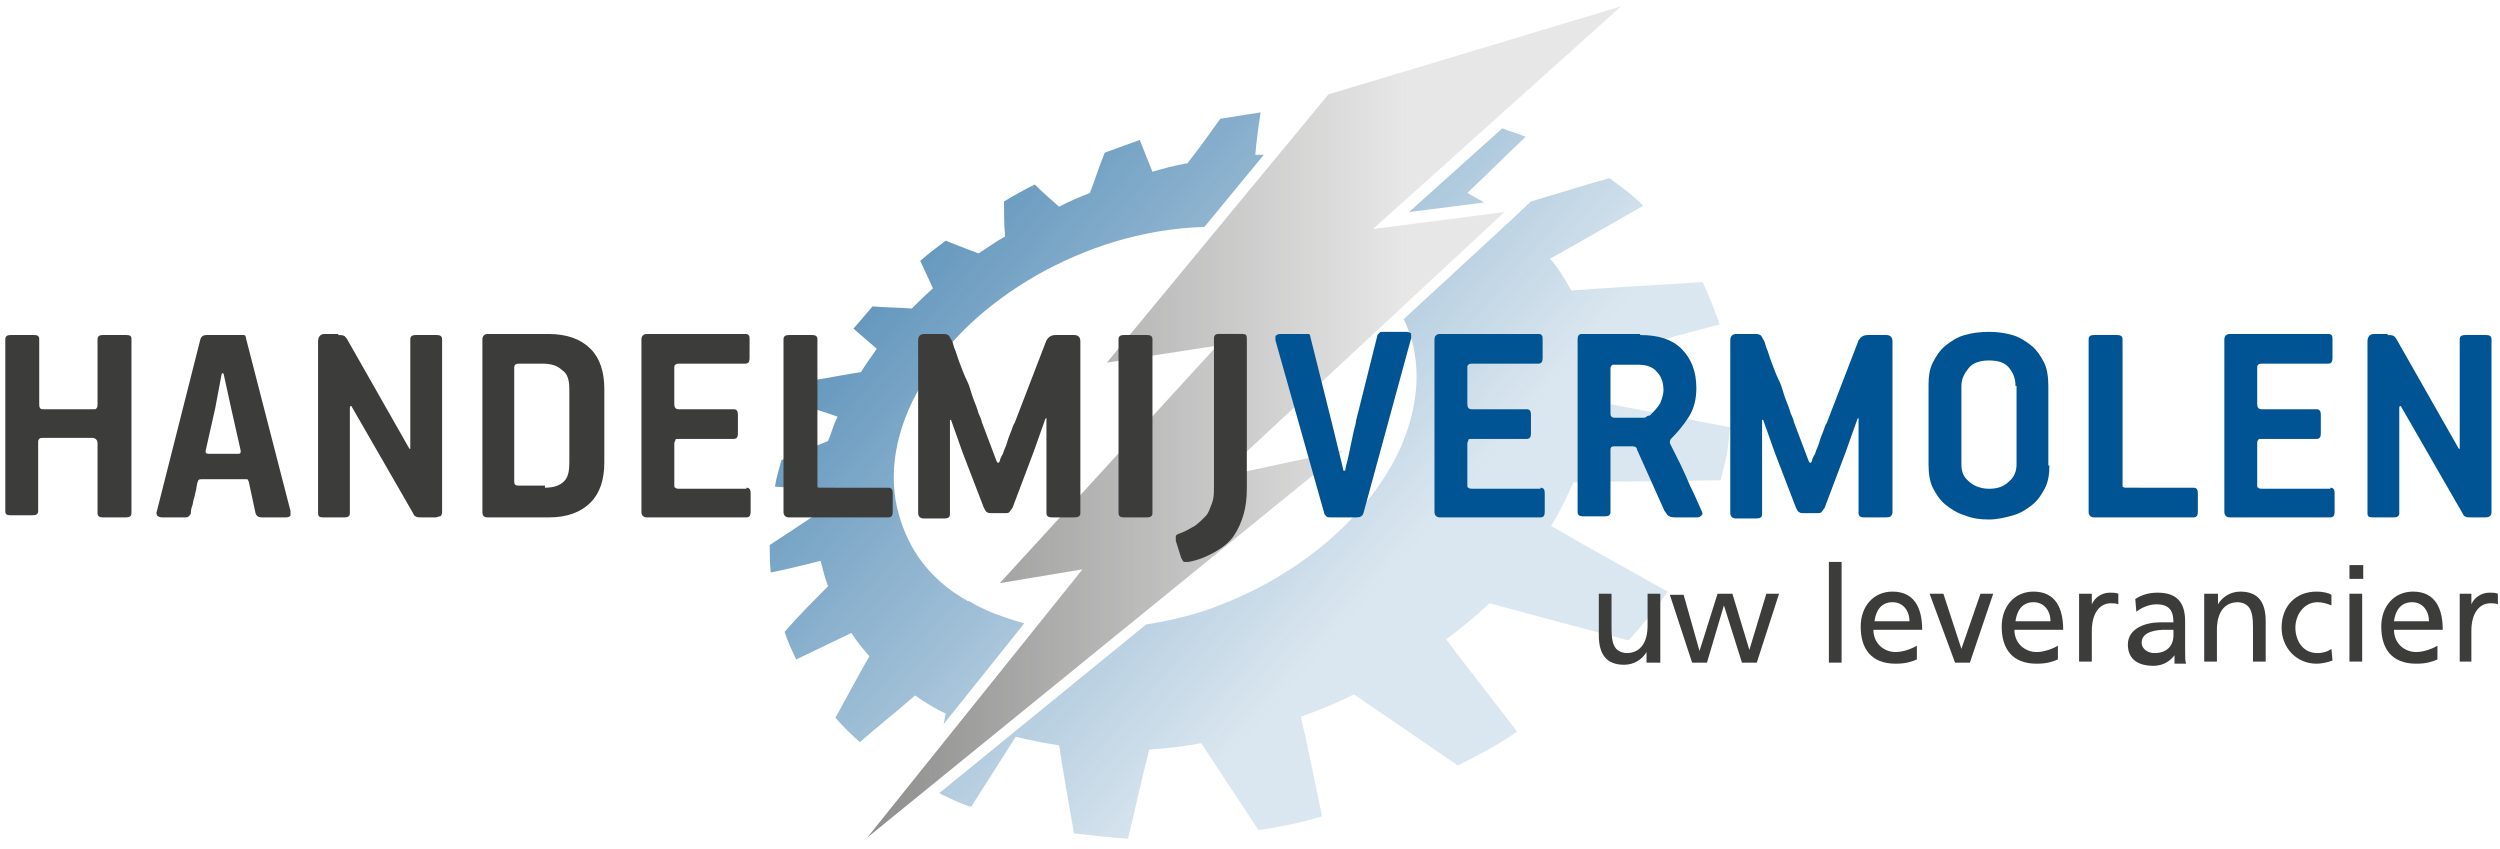 <?xml version="1.0" encoding="utf-8"?>
<!-- Generator: Adobe Illustrator 19.1.0, SVG Export Plug-In . SVG Version: 6.00 Build 0)  -->
<svg version="1.1" id="Laag_1" xmlns="http://www.w3.org/2000/svg" xmlns:xlink="http://www.w3.org/1999/xlink" x="0px" y="0px"
	 viewBox="0 0 235.8 80.1" style="enable-background:new 0 0 235.8 80.1;" xml:space="preserve">
<style type="text/css">
	.st0{fill-rule:evenodd;clip-rule:evenodd;fill:url(#SVGID_1_);}
	.st1{fill-rule:evenodd;clip-rule:evenodd;fill:url(#SVGID_2_);}
	.st2{fill:#3C3C3B;}
	.st3{fill:#005493;}
</style>
<g>
	<g>
		<linearGradient id="SVGID_1_" gradientUnits="userSpaceOnUse" x1="81.806" y1="39.763" x2="152.854" y2="39.763">
			<stop  offset="0" style="stop-color:#3C3C3B;stop-opacity:0.58"/>
			<stop  offset="0.72" style="stop-color:#3C3C3B;stop-opacity:0.12"/>
		</linearGradient>
		<polygon class="st0" points="125.3,8.9 152.9,0.6 129.5,21.6 141.9,20 115,45 126.7,42.5 81.8,79 102.1,53.7 94.3,55 114.8,32.6 
			104.4,34.2 125.3,8.9 		"/>
		<linearGradient id="SVGID_2_" gradientUnits="userSpaceOnUse" x1="89.86" y1="20.21" x2="146.11" y2="69.107">
			<stop  offset="0" style="stop-color:#005493;stop-opacity:0.6"/>
			<stop  offset="0.72" style="stop-color:#005493;stop-opacity:0.14"/>
		</linearGradient>
		<path class="st1" d="M140,19.1c-0.5-0.3-1.1-0.6-1.6-0.9c1.8-1.7,3.6-3.5,5.5-5.3c-0.7-0.3-1.5-0.5-2.2-0.8l-8.8,7.9L140,19.1
			L140,19.1z M88.6,74.8c0.3,0.2,0.6,0.3,1,0.5c0.6,0.3,1.3,0.6,2,0.8c1.4-2.2,2.8-4.4,4.2-6.6c1.3,0.3,2.7,0.6,4.1,0.8
			c0.4,2.7,0.9,5.4,1.4,8.3c1.7,0.2,3.4,0.4,5.1,0.5c0.7-2.9,1.3-5.7,2-8.4c1.6-0.1,3.3-0.3,4.9-0.6c1.7,2.6,3.5,5.3,5.4,8.2
			c2-0.3,4-0.7,6-1.3c-0.7-3.3-1.3-6.4-2-9.4c1.7-0.6,3.4-1.3,5-2.1c3.1,2.1,6.3,4.3,9.8,6.7c2-1,3.9-2,5.6-3.2
			c-2.3-3-4.6-5.9-6.7-8.7c1.5-1.1,2.8-2.2,4.1-3.4c4.1,1.1,8.5,2.3,13.1,3.5c1.3-1.4,2.6-3,3.7-4.6c-3.9-2.2-7.6-4.2-11-6.2
			c0.8-1.3,1.5-2.7,2.1-4.1c4.4-0.1,9-0.1,13.9-0.2c0.2-0.8,0.4-1.7,0.6-2.5c0.1-0.8,0.2-1.6,0.3-2.5c-4.6-0.9-8.9-1.7-13-2.5
			c0.1-1.4,0-2.7-0.1-3.9c3.9-1.1,7.9-2.2,12.1-3.3c-0.5-1.4-1-2.7-1.6-4c-4.4,0.3-8.5,0.5-12.4,0.8c-0.6-1.1-1.2-2.1-2-3
			c2.9-1.6,5.8-3.3,8.8-5c-1-1-2.1-1.8-3.2-2.6c-2.5,0.7-5,1.5-7.4,2.2l-1.7,1.6l-10.3,9.5c1.6,3.3,1.7,7.4-0.2,11.9
			c-2.8,6.4-9.2,11.9-16.7,14.9c-2.4,1-4.9,1.6-7.4,2L88.6,74.8L88.6,74.8z M117,10.9c-0.6,0.1-1.2,0.2-1.9,0.3
			c-1,1.4-2,2.8-3.1,4.2c-1.2,0.2-2.3,0.5-3.3,0.8c-0.4-1-0.8-2-1.2-3c-1.1,0.4-2.2,0.8-3.3,1.2c-0.5,1.2-0.9,2.5-1.4,3.8
			c-1,0.4-2,0.8-2.9,1.3c-0.8-0.7-1.6-1.4-2.3-2.1c-1,0.5-1.9,1-2.9,1.6c0,1.1,0,2.2,0.1,3.3c-0.9,0.5-1.7,1.1-2.5,1.6
			c-1.1-0.4-2.1-0.8-3.1-1.2c-0.8,0.6-1.6,1.2-2.4,1.9c0.4,0.9,0.8,1.7,1.2,2.6c-0.7,0.6-1.4,1.3-2,1.9c-1.3-0.1-2.5-0.1-3.7-0.2
			c-0.6,0.7-1.2,1.4-1.8,2.1c0.7,0.6,1.5,1.3,2.2,1.9c-0.5,0.7-1,1.4-1.5,2.2c-1.4,0.2-2.8,0.5-4.1,0.7c-0.2,0.4-0.5,0.8-0.7,1.2
			c-0.2,0.4-0.4,0.8-0.6,1.2c1,0.4,2.1,0.7,3.2,1.1c-0.4,0.8-0.6,1.6-0.9,2.3c-1.5,0.6-3,1.2-4.4,1.8c-0.2,0.8-0.5,1.7-0.6,2.5
			c1.3,0.1,2.6,0.1,4,0.2c-0.1,0.8-0.1,1.6-0.1,2.4c-1.5,1-3,2-4.4,2.9c0,0.9,0,1.7,0.1,2.6c1.5-0.3,3.1-0.7,4.7-1.1
			c0.2,0.8,0.4,1.6,0.7,2.4c-1.4,1.4-2.8,2.8-4.1,4.3c0.3,0.9,0.7,1.8,1.1,2.6c1.7-0.8,3.5-1.7,5.2-2.5c0.5,0.8,1.1,1.5,1.7,2.2
			c-1.1,1.9-2.1,3.8-3.2,5.8c0.7,0.8,1.5,1.6,2.3,2.3c1.7-1.5,3.5-2.9,5.2-4.4c0.9,0.6,1.8,1.2,2.9,1.7l-0.2,1l7.6-9.5
			c-0.7-0.2-1.3-0.4-1.9-0.6c-1.2-0.4-2.3-0.9-3.3-1.5l-0.1,0l0,0c-3.6-2-5.6-4.9-6.5-8.1c-1.1-3.7-0.4-8.1,2.1-12.3
			c2.4-4.2,6.3-7.7,10.8-10.3c4.6-2.6,9.9-4.4,15.9-4.6l5.6-6.8l-0.8,0c0.1-1.3,0.3-2.7,0.5-4C118.3,10.7,117.6,10.8,117,10.9
			L117,10.9z"/>
	</g>
	<g>
		<path class="st2" d="M9.2,32c0-0.3,0.2-0.4,0.5-0.4h2.2c0.4,0,0.5,0.1,0.5,0.4v16.4c0,0.3-0.2,0.4-0.5,0.4H9.7
			c-0.3,0-0.5-0.1-0.5-0.4v-6.6c0-0.3-0.2-0.5-0.5-0.5H4.1c-0.2,0-0.3,0-0.4,0.1s-0.1,0.2-0.1,0.3v6.5c0,0.3-0.2,0.4-0.5,0.4H1
			c-0.4,0-0.5-0.1-0.5-0.4V32c0-0.3,0.2-0.4,0.5-0.4h2.2c0.1,0,0.3,0,0.4,0.1c0.1,0.1,0.1,0.2,0.1,0.3v6.1c0,0.2,0,0.3,0.1,0.4
			c0,0.1,0.2,0.1,0.3,0.1h4.7c0.2,0,0.3,0,0.3-0.1c0.1-0.1,0.1-0.2,0.1-0.4V32z"/>
		<path class="st2" d="M27.4,48.2c0,0.1,0,0.2,0,0.4c0,0.1-0.2,0.2-0.4,0.2h-2.3c-0.3,0-0.5-0.1-0.6-0.4l-0.6-2.8
			c0-0.1-0.1-0.3-0.1-0.3c0-0.1-0.1-0.1-0.2-0.1H19c-0.1,0-0.2,0-0.3,0.1c0,0.1-0.1,0.2-0.1,0.3c0,0.1-0.1,0.4-0.1,0.6
			c-0.1,0.3-0.1,0.5-0.2,0.8c-0.1,0.3-0.1,0.6-0.2,0.8c-0.1,0.3-0.1,0.5-0.1,0.6c0,0.1-0.1,0.2-0.2,0.3c-0.1,0.1-0.2,0.1-0.3,0.1
			h-2.2c-0.3,0-0.4-0.1-0.5-0.2c0-0.1-0.1-0.2,0-0.4L18.9,32c0.1-0.3,0.3-0.4,0.6-0.4h3.2c0.1,0,0.2,0,0.3,0c0.1,0,0.2,0.1,0.2,0.3
			L27.4,48.2z M21.8,38.5l-0.7-3.2c0-0.1-0.1-0.1-0.1-0.1s-0.1,0-0.1,0.1l-0.6,3.2l-0.9,4c0,0.1,0,0.2,0,0.2c0,0,0.1,0.1,0.2,0.1
			h2.9c0.2,0,0.2-0.1,0.2-0.3L21.8,38.5z"/>
		<path class="st2" d="M31.9,31.6c0.3,0,0.4,0,0.6,0.1c0.1,0.1,0.2,0.2,0.3,0.4l5.8,10.2c0,0,0.1,0.1,0.1,0c0,0,0,0,0-0.1V32
			c0-0.3,0.2-0.4,0.5-0.4h2c0.3,0,0.5,0.1,0.5,0.4v16.3c0,0.2-0.1,0.4-0.2,0.4s-0.3,0.1-0.4,0.1h-1.4c-0.2,0-0.4,0-0.5-0.1
			c-0.1,0-0.2-0.2-0.3-0.4l-5.7-9.9c0-0.1-0.1-0.1-0.1-0.1c-0.1,0-0.1,0.1-0.1,0.2v9.9c0,0.3-0.2,0.4-0.5,0.4h-2
			c-0.4,0-0.5-0.1-0.5-0.4V32.2c0-0.4,0.2-0.7,0.6-0.7H31.9z"/>
		<path class="st2" d="M46,48.8c-0.4,0-0.5-0.2-0.5-0.5V32c0-0.3,0.2-0.5,0.5-0.5h5.7c1.8,0,3.1,0.5,4,1.4c0.9,0.9,1.3,2.2,1.3,3.8
			v6.9c0,1.6-0.4,2.9-1.3,3.8c-0.9,0.9-2.2,1.4-3.9,1.4H46z M51.4,46c0.8,0,1.4-0.2,1.8-0.6c0.4-0.4,0.5-1,0.5-1.8v-6.9
			c0-0.9-0.2-1.5-0.7-1.8c-0.4-0.4-1-0.6-1.8-0.6h-2.2c-0.2,0-0.3,0-0.4,0.1s-0.1,0.2-0.1,0.3v10.7c0,0.3,0.1,0.4,0.4,0.4H51.4z"/>
		<path class="st2" d="M70.4,46c0.3,0,0.4,0.2,0.4,0.5v1.8c0,0.3-0.1,0.5-0.4,0.5H61c-0.3,0-0.5-0.2-0.5-0.5V32
			c0-0.3,0.2-0.5,0.5-0.5h9.3c0.1,0,0.2,0,0.3,0.1c0.1,0.1,0.1,0.2,0.1,0.4v1.8c0,0.3-0.1,0.5-0.4,0.5h-6.2c-0.2,0-0.3,0-0.4,0.1
			c-0.1,0.1-0.1,0.1-0.1,0.3v3.4c0,0.3,0.1,0.5,0.4,0.5h5.2c0.3,0,0.4,0.2,0.4,0.5v1.8c0,0.3-0.1,0.5-0.4,0.5H64
			c-0.2,0-0.3,0-0.3,0.1s-0.1,0.2-0.1,0.3v3.9c0,0.2,0,0.3,0.1,0.3c0.1,0.1,0.2,0.1,0.4,0.1H70.4z"/>
		<path class="st2" d="M83.8,46c0.3,0,0.4,0.2,0.4,0.5v1.8c0,0.3-0.1,0.5-0.4,0.5h-9.4c-0.3,0-0.5-0.2-0.5-0.5V32
			c0-0.3,0.2-0.4,0.5-0.4h2.2c0.3,0,0.5,0.1,0.5,0.4v13.6c0,0.1,0,0.3,0,0.3c0,0.1,0.1,0.1,0.3,0.1H83.8z"/>
		<path class="st2" d="M101.3,48.8h-2.1c-0.3,0-0.5-0.1-0.5-0.4v-8.9c0-0.1,0-0.1-0.1,0l-1.1,3.1l-2,5.3c-0.1,0.1-0.2,0.3-0.3,0.4
			c-0.1,0.1-0.2,0.1-0.4,0.1h-1.3c-0.2,0-0.3,0-0.4-0.1c-0.1,0-0.2-0.2-0.3-0.4l-2-5.2l-1.1-3.1c0,0,0,0-0.1,0c0,0,0,0,0,0v8.9
			c0,0.3-0.2,0.4-0.5,0.4h-2c-0.3,0-0.5-0.2-0.5-0.5V32.1c0-0.4,0.2-0.6,0.6-0.6h1.7c0.2,0,0.4,0,0.5,0.1c0.1,0,0.2,0.2,0.3,0.4
			c0.1,0.1,0.2,0.4,0.3,0.8c0.2,0.4,0.3,0.9,0.5,1.4c0.2,0.5,0.4,1.1,0.7,1.7s0.4,1.2,0.6,1.7c0.2,0.5,0.4,1,0.5,1.4
			c0.2,0.4,0.3,0.7,0.3,0.8l1.4,3.7c0.1,0.2,0.2,0.2,0.3,0c0-0.1,0.1-0.4,0.3-0.7c0.1-0.4,0.3-0.7,0.4-1.1c0.1-0.4,0.3-0.8,0.4-1.1
			s0.2-0.6,0.3-0.7l3-7.8c0.2-0.3,0.4-0.5,0.9-0.5h1.7c0.4,0,0.6,0.2,0.6,0.6v16.2C101.9,48.7,101.7,48.8,101.3,48.8z"/>
		<path class="st2" d="M106,48.8c-0.3,0-0.5-0.1-0.5-0.4V32c0-0.3,0.2-0.4,0.5-0.4h2.2c0.3,0,0.5,0.1,0.5,0.4v16.4
			c0,0.3-0.2,0.4-0.5,0.4H106z"/>
		<path class="st2" d="M110.9,51c0-0.1,0-0.3,0-0.4s0.1-0.2,0.4-0.3c0.6-0.2,1-0.5,1.4-0.7c0.4-0.3,0.7-0.6,1-0.9
			c0.3-0.3,0.4-0.7,0.6-1.2s0.2-1,0.2-1.6v-14c0-0.2,0.1-0.4,0.4-0.4h2.3c0.3,0,0.4,0.1,0.4,0.4v14.2c0,0.9-0.1,1.7-0.3,2.4
			c-0.2,0.7-0.5,1.4-0.9,2c-0.4,0.6-1,1.1-1.7,1.5s-1.5,0.8-2.6,1c-0.1,0-0.3,0-0.4,0c-0.1,0-0.2-0.2-0.3-0.4L110.9,51z"/>
		<path class="st3" d="M128.6,48.4c-0.1,0.3-0.3,0.4-0.7,0.4h-2.4c-0.2,0-0.3,0-0.4-0.1c-0.1-0.1-0.2-0.2-0.2-0.3l-4.6-16.3
			c0-0.1,0-0.3,0-0.4c0.1-0.1,0.2-0.2,0.5-0.2h2.2c0.1,0,0.3,0,0.4,0c0.1,0,0.2,0.1,0.2,0.3l2,8l1.1,4.5c0,0.1,0,0.1,0.1,0.1
			c0,0,0.1,0,0.1-0.1c0-0.2,0.1-0.5,0.2-0.9c0.1-0.4,0.2-0.9,0.3-1.4c0.1-0.5,0.2-0.9,0.3-1.4c0.1-0.4,0.2-0.7,0.2-0.9l2-8
			c0-0.1,0.1-0.2,0.2-0.3s0.2-0.1,0.3-0.1h2.2c0.3,0,0.5,0.1,0.5,0.2c0,0.1,0,0.3,0,0.4L128.6,48.4z"/>
		<path class="st3" d="M145.3,46c0.3,0,0.4,0.2,0.4,0.5v1.8c0,0.3-0.1,0.5-0.4,0.5h-9.5c-0.3,0-0.5-0.2-0.5-0.5V32
			c0-0.3,0.2-0.5,0.5-0.5h9.3c0.1,0,0.2,0,0.3,0.1c0.1,0.1,0.1,0.2,0.1,0.4v1.8c0,0.3-0.1,0.5-0.4,0.5h-6.2c-0.2,0-0.3,0-0.4,0.1
			c-0.1,0.1-0.1,0.1-0.1,0.3v3.4c0,0.3,0.1,0.5,0.4,0.5h5.2c0.3,0,0.4,0.2,0.4,0.5v1.8c0,0.3-0.1,0.5-0.4,0.5h-5.2
			c-0.2,0-0.3,0-0.3,0.1s-0.1,0.2-0.1,0.3v3.9c0,0.2,0,0.3,0.1,0.3c0.1,0.1,0.2,0.1,0.4,0.1H145.3z"/>
		<path class="st3" d="M154.7,31.6c1.7,0,3,0.4,3.9,1.3c0.9,0.9,1.4,2.1,1.4,3.7c0,1-0.2,1.9-0.7,2.7c-0.5,0.8-1.1,1.5-1.7,2.1
			c-0.1,0.1-0.1,0.3-0.1,0.4c0,0,0.1,0.2,0.3,0.6c0.2,0.4,0.4,0.8,0.7,1.4s0.6,1.3,0.9,2c0.4,0.8,0.7,1.5,1.1,2.4
			c0.1,0.2,0.1,0.3,0,0.4s-0.2,0.2-0.4,0.2H158c-0.4,0-0.6-0.1-0.7-0.2s-0.2-0.3-0.3-0.4l-2.6-5.8c0-0.2-0.2-0.3-0.4-0.3h-1.8
			c-0.2,0-0.3,0.1-0.3,0.3v5.9c0,0.3-0.2,0.4-0.5,0.4h-2.1c-0.3,0-0.5-0.1-0.5-0.4V32c0-0.3,0.1-0.5,0.4-0.5H154.7z M155,39.4
			c0.1,0,0.2,0,0.3-0.1s0.2-0.1,0.3-0.1c0.4-0.4,0.8-0.8,1-1.2c0.2-0.5,0.3-0.9,0.3-1.2c0-0.7-0.2-1.3-0.6-1.7
			c-0.4-0.5-1-0.7-1.8-0.7h-2.2c-0.2,0-0.3,0-0.3,0.1c-0.1,0.1-0.1,0.2-0.1,0.3V39c0,0.1,0,0.2,0.1,0.3s0.2,0.1,0.3,0.1H155z"/>
		<path class="st3" d="M177.9,48.8h-2.1c-0.3,0-0.5-0.1-0.5-0.4v-8.9c0-0.1,0-0.1-0.1,0l-1.1,3.1l-2,5.3c-0.1,0.1-0.2,0.3-0.3,0.4
			c-0.1,0.1-0.2,0.1-0.4,0.1h-1.3c-0.2,0-0.3,0-0.4-0.1c-0.1,0-0.2-0.2-0.3-0.4l-2-5.2l-1.1-3.1c0,0,0,0-0.1,0c0,0,0,0,0,0v8.9
			c0,0.3-0.2,0.4-0.5,0.4h-2c-0.3,0-0.5-0.2-0.5-0.5V32.1c0-0.4,0.2-0.6,0.6-0.6h1.7c0.2,0,0.4,0,0.5,0.1c0.1,0,0.2,0.2,0.3,0.4
			c0.1,0.1,0.2,0.4,0.3,0.8c0.2,0.4,0.3,0.9,0.5,1.4c0.2,0.5,0.4,1.1,0.7,1.7s0.4,1.2,0.6,1.7c0.2,0.5,0.4,1,0.5,1.4
			c0.2,0.4,0.3,0.7,0.3,0.8l1.4,3.7c0.1,0.2,0.2,0.2,0.3,0c0-0.1,0.1-0.4,0.3-0.7c0.1-0.4,0.3-0.7,0.4-1.1c0.1-0.4,0.3-0.8,0.4-1.1
			s0.2-0.6,0.3-0.7l3-7.8c0.2-0.3,0.4-0.5,0.9-0.5h1.7c0.4,0,0.6,0.2,0.6,0.6v16.2C178.4,48.7,178.3,48.8,177.9,48.8z"/>
		<path class="st3" d="M193.3,43.9c0,0.8-0.1,1.5-0.4,2.1s-0.7,1.2-1.2,1.6s-1.1,0.8-1.8,1c-0.7,0.2-1.5,0.4-2.3,0.4
			c-0.8,0-1.6-0.1-2.3-0.4c-0.7-0.2-1.3-0.6-1.8-1c-0.5-0.4-0.9-1-1.2-1.6c-0.3-0.6-0.4-1.4-0.4-2.2v-7.5c0-0.8,0.1-1.5,0.4-2.1
			c0.3-0.6,0.7-1.2,1.2-1.6c0.5-0.4,1.1-0.8,1.8-1c0.7-0.2,1.5-0.3,2.3-0.3c0.8,0,1.5,0.1,2.2,0.3c0.7,0.2,1.3,0.6,1.8,1
			c0.5,0.4,0.9,1,1.2,1.6c0.3,0.6,0.4,1.4,0.4,2.2V43.9z M190.1,36.4c0-0.7-0.2-1.2-0.6-1.7s-1-0.7-1.9-0.7c-0.8,0-1.5,0.2-1.9,0.7
			s-0.7,1-0.7,1.7v7.4c0,0.7,0.2,1.2,0.7,1.6c0.4,0.4,1.1,0.7,1.9,0.7c0.8,0,1.4-0.2,1.9-0.7c0.5-0.4,0.7-1,0.7-1.6V36.4z"/>
		<path class="st3" d="M206.9,46c0.3,0,0.4,0.2,0.4,0.5v1.8c0,0.3-0.1,0.5-0.4,0.5h-9.4c-0.3,0-0.5-0.2-0.5-0.5V32
			c0-0.3,0.2-0.4,0.5-0.4h2.2c0.3,0,0.5,0.1,0.5,0.4v13.6c0,0.1,0,0.3,0,0.3s0.1,0.1,0.3,0.1H206.9z"/>
		<path class="st3" d="M219.8,46c0.3,0,0.4,0.2,0.4,0.5v1.8c0,0.3-0.1,0.5-0.4,0.5h-9.5c-0.3,0-0.5-0.2-0.5-0.5V32
			c0-0.3,0.2-0.5,0.5-0.5h9.3c0.1,0,0.2,0,0.3,0.1c0.1,0.1,0.1,0.2,0.1,0.4v1.8c0,0.3-0.1,0.5-0.4,0.5h-6.2c-0.2,0-0.3,0-0.4,0.1
			c-0.1,0.1-0.1,0.1-0.1,0.3v3.4c0,0.3,0.1,0.5,0.4,0.5h5.2c0.3,0,0.4,0.2,0.4,0.5v1.8c0,0.3-0.1,0.5-0.4,0.5h-5.2
			c-0.2,0-0.3,0-0.3,0.1c-0.1,0.1-0.1,0.2-0.1,0.3v3.9c0,0.2,0,0.3,0.1,0.3c0.1,0.1,0.2,0.1,0.4,0.1H219.8z"/>
		<path class="st3" d="M225.2,31.6c0.3,0,0.4,0,0.6,0.1c0.1,0.1,0.2,0.2,0.3,0.4l5.8,10.2c0,0,0.1,0.1,0.1,0c0,0,0,0,0-0.1V32
			c0-0.3,0.2-0.4,0.5-0.4h2c0.3,0,0.5,0.1,0.5,0.4v16.3c0,0.2-0.1,0.4-0.2,0.4c-0.1,0.1-0.3,0.1-0.4,0.1H233c-0.2,0-0.4,0-0.5-0.1
			c-0.1,0-0.2-0.2-0.3-0.4l-5.7-9.9c0-0.1-0.1-0.1-0.1-0.1c-0.1,0-0.1,0.1-0.1,0.2v9.9c0,0.3-0.2,0.4-0.5,0.4h-2
			c-0.4,0-0.5-0.1-0.5-0.4V32.2c0-0.4,0.2-0.7,0.6-0.7H225.2z"/>
	</g>
	<g>
		<path class="st2" d="M156.4,62.5h-1.1v-1h0c-0.4,0.7-1.2,1.2-2.1,1.2c-1.7,0-2.4-1-2.4-2.8V56h1.2v3.3c0,1.5,0.3,2.2,1.4,2.3
			c1.4,0,2-1.1,2-2.6v-3h1.2V62.5z"/>
		<path class="st2" d="M165.7,62.5h-1.4l-1.7-5.4h0l-1.6,5.4h-1.4l-2.1-6.4h1.3l1.5,5.3h0L162,56h1.4l1.6,5.3h0l1.6-5.3h1.2
			L165.7,62.5z"/>
		<path class="st2" d="M172.5,53h1.2v9.5h-1.2V53z"/>
		<path class="st2" d="M180.8,62.2c-0.5,0.2-1,0.4-2,0.4c-2.3,0-3.3-1.4-3.3-3.5c0-1.9,1.2-3.3,3-3.3c2.1,0,2.8,1.6,2.8,3.6h-4.6
			c0,1.3,1,2.1,2.1,2.1c0.8,0,1.7-0.4,2-0.6V62.2z M180.1,58.6c0-1-0.6-1.8-1.6-1.8c-1.2,0-1.6,1-1.7,1.8H180.1z"/>
		<path class="st2" d="M185.8,62.5h-1.4L182,56h1.3l1.7,5.2h0l1.8-5.2h1.2L185.8,62.5z"/>
		<path class="st2" d="M194.1,62.2c-0.5,0.2-1,0.4-2,0.4c-2.3,0-3.3-1.4-3.3-3.5c0-1.9,1.2-3.3,3-3.3c2.1,0,2.8,1.6,2.8,3.6H190
			c0,1.3,1,2.1,2.1,2.1c0.8,0,1.7-0.4,2-0.6V62.2z M193.4,58.6c0-1-0.6-1.8-1.6-1.8c-1.2,0-1.6,1-1.7,1.8H193.4z"/>
		<path class="st2" d="M196.2,56h1.1v1h0c0.3-0.7,1-1.1,1.7-1.1c0.4,0,0.5,0,0.8,0.1V57c-0.2-0.1-0.5-0.1-0.7-0.1
			c-1.1,0-1.8,1-1.8,2.6v2.9h-1.2V56z"/>
		<path class="st2" d="M201.4,56.5c0.6-0.4,1.3-0.6,2.1-0.6c1.8,0,2.6,0.9,2.6,2.7v2.7c0,0.7,0,1.1,0.1,1.3h-1.1v-0.8h0
			c-0.3,0.4-0.9,1-2,1c-1.4,0-2.4-0.6-2.4-2c0-1.6,1.8-2.1,3-2.1c0.5,0,0.8,0,1.3,0c0-1.1-0.4-1.7-1.6-1.7c-0.7,0-1.4,0.3-1.9,0.7
			L201.4,56.5z M205,59.4c-0.3,0-0.5,0-0.8,0c-0.6,0-2.2,0.1-2.2,1.2c0,0.7,0.7,1,1.2,1c1.2,0,1.8-0.7,1.8-1.7V59.4z"/>
		<path class="st2" d="M208.1,56h1.1v1h0c0.4-0.7,1.2-1.2,2.1-1.2c1.7,0,2.4,1,2.4,2.8v3.8h-1.2v-3.3c0-1.5-0.3-2.2-1.4-2.3
			c-1.4,0-2,1.1-2,2.6v3h-1.2V56z"/>
		<path class="st2" d="M219.9,57.1c-0.5-0.2-0.9-0.3-1.3-0.3c-1.3,0-2.1,1.2-2.1,2.4c0,1.1,0.6,2.4,2.1,2.4c0.4,0,0.9-0.1,1.3-0.4
			l0.1,1.1c-0.5,0.2-1.1,0.3-1.5,0.3c-1.9,0-3.3-1.5-3.3-3.4c0-2,1.3-3.4,3.3-3.4c0.5,0,1.1,0.1,1.4,0.3L219.9,57.1z"/>
		<path class="st2" d="M222.9,54.6h-1.3v-1.3h1.3V54.6z M221.6,56h1.2v6.4h-1.2V56z"/>
		<path class="st2" d="M229.9,62.2c-0.5,0.2-1,0.4-2,0.4c-2.3,0-3.3-1.4-3.3-3.5c0-1.9,1.2-3.3,3-3.3c2.1,0,2.8,1.6,2.8,3.6h-4.6
			c0,1.3,1,2.1,2.1,2.1c0.8,0,1.7-0.4,2-0.6V62.2z M229.1,58.6c0-1-0.6-1.8-1.6-1.8c-1.2,0-1.6,1-1.7,1.8H229.1z"/>
		<path class="st2" d="M232,56h1.1v1h0c0.3-0.7,1-1.1,1.7-1.1c0.4,0,0.5,0,0.8,0.1V57c-0.2-0.1-0.5-0.1-0.7-0.1
			c-1.1,0-1.8,1-1.8,2.6v2.9H232V56z"/>
	</g>
</g>
</svg>

